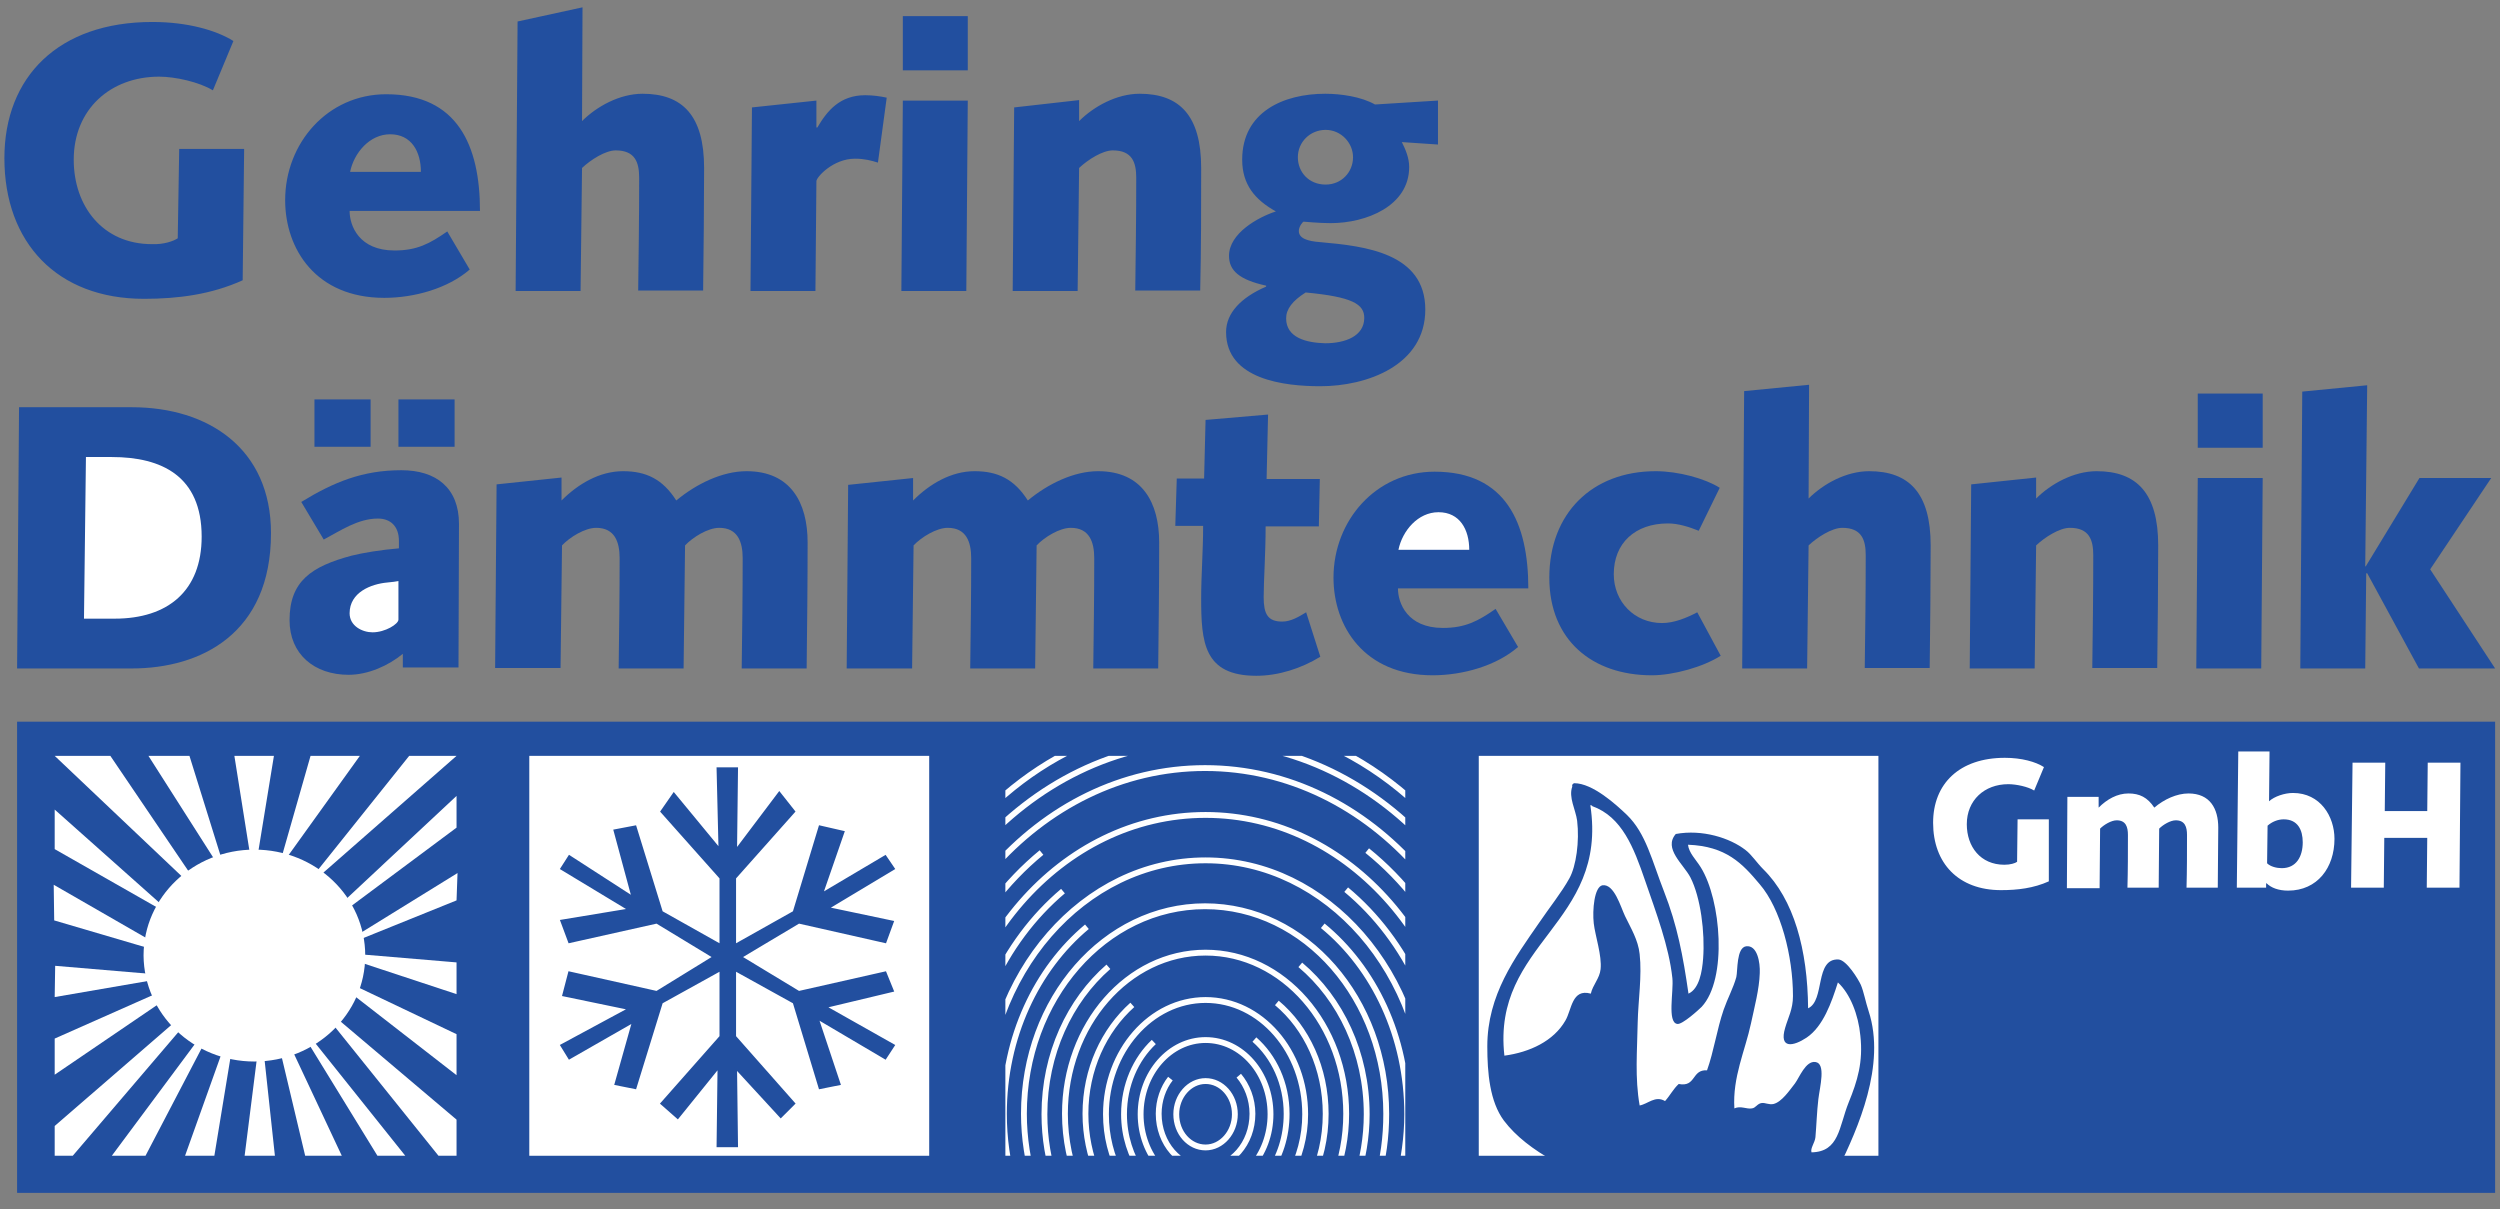 <?xml version="1.0" encoding="utf-8"?>
<!-- Generator: Adobe Illustrator 26.5.0, SVG Export Plug-In . SVG Version: 6.00 Build 0)  -->
<svg version="1.1" id="Ebene_1" xmlns="http://www.w3.org/2000/svg" xmlns:xlink="http://www.w3.org/1999/xlink" x="0px" y="0px"
	 viewBox="0 0 512 247.7" style="enable-background:new 0 0 512 247.7;" xml:space="preserve">
<rect x="0" y="0" width="512" height="247.7" fill="#808080" stroke="none"/>
<style type="text/css">
	.st0{fill:#224F9F;}
	.st1{fill:#FFFFFF;}
	.st2{fill:none;stroke:#224F9F;stroke-width:0.49;}
	.st3{clip-path:url(#SVGID_00000036935555298929142240000011651429750230199963_);fill:none;stroke:#FFFFFF;stroke-width:1.96;}
	.st4{clip-path:url(#SVGID_00000036935555298929142240000011651429750230199963_);fill:none;stroke:#FFFFFF;stroke-width:1.196;}
</style>
<rect x="3.5" y="147.8" class="st0" width="507.5" height="96.5"/>
<path class="st1" d="M481.5,181.8h6.7l0.1-10.2h8.8l-0.1,10.2h6.7l0.2-25.6h-6.7l-0.1,9.9h-8.7l0.1-9.9h-6.7L481.5,181.8z
	 M464.4,169.1c0.9-0.8,2.1-1.3,3.3-1.3c2.9,0,3.9,2.2,3.9,4.7c0,2.9-1.3,5.3-4.3,5.3c-1,0-2.3-0.3-3-1L464.4,169.1z M458.1,181.8h6
	v-0.9h0.1c0.9,0.9,2.4,1.5,4.4,1.5c6,0,9.5-4.7,9.5-10.6c0-4.6-2.9-9.4-8.5-9.4c-1.7,0-3.8,0.7-4.9,1.7l0.1-10.2h-6.4L458.1,181.8z
	 M430,181.8l0.1-12.1c0.8-0.8,2.3-1.7,3.4-1.7c1.9,0,2.3,1.4,2.3,3c0,3.6,0,7.2-0.1,10.8h6.4l0.1-12.1c0.8-0.8,2.3-1.7,3.4-1.7
	c1.9,0,2.3,1.4,2.3,3c0,3.6,0,7.2-0.1,10.8h6.4c0-4.1,0.1-8.2,0.1-12.3c0-3.9-1.7-7-6.1-7c-2.4,0-5,1.2-7,2.9
	c-1.4-2.1-3-2.9-5.3-2.9c-2.3,0-4.4,1.2-6.1,2.9v-2.2h-6.4l-0.1,18.7H430z M419.6,167.8h-6.4l-0.1,8.7c-0.4,0.3-1.4,0.6-2.6,0.6
	c-4.9,0-7.7-3.7-7.7-8.3c0-4.9,3.6-8.2,8.5-8.2c1.6,0,4,0.5,5.3,1.3l2-4.8c-1.7-1.1-4.6-1.9-8-1.9c-9.3,0-14.7,5.3-14.7,13.3
	c0,8.3,5.2,13.8,13.9,13.8c3.4,0,6.7-0.4,9.8-1.8L419.6,167.8z"/>
<rect x="11.2" y="154.8" class="st0" width="81.9" height="81.9"/>
<rect x="302.8" y="154.8" class="st1" width="81.9" height="81.9"/>
<rect x="108.4" y="154.8" class="st1" width="81.9" height="81.9"/>
<polygon class="st0" points="150.9,157.4 147,157.4 147.4,174 138,162.6 135.5,166.2 147.6,179.8 147.6,193.6 135.5,186.8 
	130.1,169.3 125.9,170.1 129.6,183.8 116.6,175.4 115,177.9 128.9,186.3 115,188.6 116.6,192.9 134.5,188.9 146.2,196 134.5,203.2 
	116.6,199.2 115.4,203.8 128.9,206.6 115,214.1 116.6,216.7 129.7,209.2 126.1,222 130.1,222.8 135.5,205.3 147.6,198.6 
	147.6,212.3 135.5,226 138.8,228.9 147.2,218.5 147,234.7 150.9,234.7 150.7,218.7 159.9,228.7 162.6,226 150.5,212.3 150.5,198.6 
	162.6,205.3 167.9,222.8 171.9,222 167.4,208.5 181.3,216.7 183,214.1 169,206.2 182.8,202.9 181.3,199.2 163.6,203.2 151.7,196 
	163.6,188.9 181.3,192.9 182.8,188.8 169.5,186 183,177.9 181.3,175.4 168.3,183.1 172.7,170.4 167.9,169.3 162.6,186.8 
	150.5,193.6 150.5,179.8 162.6,166.2 159.6,162.4 150.7,174.2 "/>
<polygon class="st2" points="150.9,157.4 147,157.4 147.4,174 138,162.6 135.5,166.2 147.6,179.8 147.6,193.6 135.5,186.8 
	130.1,169.3 125.9,170.1 129.6,183.8 116.6,175.4 115,177.9 128.9,186.3 115,188.6 116.6,192.9 134.5,188.9 146.2,196 134.5,203.2 
	116.6,199.2 115.4,203.8 128.9,206.6 115,214.1 116.6,216.7 129.7,209.2 126.1,222 130.1,222.8 135.5,205.3 147.6,198.6 
	147.6,212.3 135.5,226 138.8,228.9 147.2,218.5 147,234.7 150.9,234.7 150.7,218.7 159.9,228.7 162.6,226 150.5,212.3 150.5,198.6 
	162.6,205.3 167.9,222.8 171.9,222 167.4,208.5 181.3,216.7 183,214.1 169,206.2 182.8,202.9 181.3,199.2 163.6,203.2 151.7,196 
	163.6,188.9 181.3,192.9 182.8,188.8 169.5,186 183,177.9 181.3,175.4 168.3,183.1 172.7,170.4 167.9,169.3 162.6,186.8 
	150.5,193.6 150.5,179.8 162.6,166.2 159.6,162.4 150.7,174.2 "/>
<path class="st1" d="M52.1,217.4c12.5,0,22.7-9.7,22.7-21.7c0-12-10.1-21.7-22.7-21.7c-12.5,0-22.7,9.7-22.7,21.7
	C29.5,207.7,39.6,217.4,52.1,217.4"/>
<polygon class="st1" points="11.2,173.9 11.2,165.8 33.9,186 33.5,186.6 "/>
<polygon class="st1" points="11.2,154.8 22.6,154.8 39.2,179.3 38.1,180.3 "/>
<polygon class="st1" points="11.1,188.5 11,181.2 32.2,193.4 31.5,194.5 "/>
<polygon class="st1" points="11.3,197.8 31.4,199.5 31.5,200.7 11.2,204.2 "/>
<polygon class="st1" points="11.2,212.7 31.5,203.7 32.8,205.4 11.2,220.1 "/>
<polygon class="st1" points="11.2,236.7 11.2,230.6 35.8,209.3 37.1,210.7 14.9,236.7 "/>
<polygon class="st1" points="22.9,236.7 40.3,213.3 41.6,214.1 29.8,236.7 "/>
<polygon class="st1" points="37.9,236.7 45.4,215.7 47.3,216 43.9,236.7 "/>
<polygon class="st1" points="50.1,236.7 52.7,216.1 54.1,216.3 56.3,236.7 "/>
<polygon class="st1" points="44.1,176.3 30.4,154.8 38.8,154.8 45.5,176.3 "/>
<polygon class="st1" points="48,154.8 56.1,154.8 52.8,175 51.4,176.2 "/>
<polygon class="st1" points="69.2,185.7 93.5,163 93.5,169.5 70.4,186.7 "/>
<polygon class="st1" points="83.8,154.8 93.5,154.8 65.9,179 63.8,179.8 "/>
<polygon class="st1" points="72.5,191.9 93.7,178.8 93.5,184.4 73.2,192.6 "/>
<polygon class="st1" points="73.2,196.9 73.3,195.4 93.5,197.1 93.5,203.6 "/>
<polygon class="st1" points="72,203.5 72.5,201.8 93.5,211.8 93.5,220.2 "/>
<polygon class="st1" points="89.8,236.7 67.7,209.2 68.8,208.4 93.5,229.3 93.5,236.7 "/>
<polygon class="st1" points="77.3,236.7 63.3,213.9 64.3,213.3 83,236.7 "/>
<polygon class="st1" points="62.5,236.7 57.6,216.1 60.1,215.6 70,236.7 "/>
<polygon class="st1" points="57.6,175.8 63.6,154.8 73.7,154.8 58.4,176.1 "/>
<rect x="287.4" y="149.7" class="st0" width="15.4" height="93.5"/>
<rect x="205.9" y="154.8" class="st0" width="81.9" height="81.9"/>
<g>
	<defs>
		<rect id="SVGID_1_" x="205.9" y="154.8" width="81.9" height="81.9"/>
	</defs>
	<clipPath id="SVGID_00000056414878595822009680000009299926107133205633_">
		<use xlink:href="#SVGID_1_"  style="overflow:visible;"/>
	</clipPath>
	
		<rect x="179.4" y="150.8" style="clip-path:url(#SVGID_00000056414878595822009680000009299926107133205633_);fill:none;stroke:#FFFFFF;stroke-width:1.96;" width="134.9" height="94"/>
	
		<path style="clip-path:url(#SVGID_00000056414878595822009680000009299926107133205633_);fill:none;stroke:#FFFFFF;stroke-width:1.196;" d="
		M213.3,174.6c-14.6,12-24.2,31.7-24.2,54c0,4.7,0.4,9.4,1.3,13.8 M217.7,182.5c-12.2,10.3-20.1,26.9-20.1,45.6
		c0,4.6,0.5,9.1,1.4,13.4 M222.6,189.8c-10.3,8.6-17,22.6-17,38.3c0,5,0.7,9.9,2,14.5 M227,198c-7.9,6.9-13.1,17.8-13.1,30.2
		c0,4.9,0.8,9.6,2.3,13.9 M231.9,205.8c-5.8,5.2-9.6,13.2-9.6,22.3c0,4.4,0.9,8.5,2.4,12.2 M236.3,213.4c-3.7,3.5-6.1,8.8-6.1,14.8
		c0,4.5,1.4,8.6,3.6,11.9 M220.4,153.2c-10.5,5-19.6,12.9-26.6,22.7 M302.3,179.5c-6.9-11-16.4-19.9-27.5-25.6 M259.7,240.3
		c2.4-3.3,3.8-7.5,3.8-12.2c0-6.2-2.6-11.7-6.6-15.2 M264.1,240.7c2-3.6,3.2-7.9,3.2-12.5c0-12.9-9.1-23.4-20.4-23.4
		c-11.2,0-20.4,10.5-20.4,23.4c0,4.5,1.1,8.7,3,12.2 M268.4,241.8c2-4.1,3.1-8.7,3.1-13.7c0-9.3-3.9-17.6-10-22.7 M273.2,241.5
		c1.6-4.1,2.5-8.6,2.5-13.4c0-18.2-12.9-33-28.8-33c-15.9,0-28.8,14.8-28.8,33c0,5.3,1.1,10.4,3,14.8 M277.7,241.7
		c1.4-4.2,2.2-8.8,2.2-13.5c0-12.6-5.4-23.7-13.6-30.6 M282,241.7c1.3-4.3,1.9-8.8,1.9-13.6c0-23.5-16.6-42.5-37.1-42.5
		c-20.5,0-37.1,19-37.1,42.5c0,5,0.8,9.8,2.1,14.3 M286.4,241.9c1.1-4.3,1.8-9,1.8-13.7c0-15.9-6.8-30-17.3-38.6 M290.6,241.6
		c1-4.3,1.5-8.8,1.5-13.5c0-28.7-20.3-51.9-45.2-51.9c-25,0-45.2,23.2-45.2,51.9c0,4.9,0.6,9.6,1.7,14.1 M294.7,241.8
		c0.9-4.4,1.5-9,1.5-13.7c0-18.9-8.1-35.6-20.5-45.9 M312.4,240.3c0.5-4,0.8-8,0.8-12.2c0-42.1-29.7-76.1-66.4-76.1
		c-36.6,0-66.4,34.1-66.4,76.1c0,4.2,0.3,8.3,0.9,12.3 M307.7,240.6c0.6-4,0.9-8.2,0.9-12.4c0-39.2-27.7-70.9-61.8-70.9
		c-34.1,0-61.8,31.8-61.8,70.9c0,4.5,0.4,8.9,1.1,13.2 M303.6,241.6c0.7-4.2,1.1-8.6,1.1-13c0-22.5-9.8-42.4-24.7-54.4 M298.6,243.4
		c1.1-4.9,1.7-10,1.7-15.2c0-33.8-23.9-61.3-53.4-61.3c-29.5,0-53.4,27.4-53.4,61.3c0,5.4,0.6,10.6,1.7,15.5 M246.9,243.4
		c7.3,0,13.3-6.8,13.3-15.2c0-8.4-5.9-15.2-13.3-15.2c-7.3,0-13.3,6.8-13.3,15.2C233.6,236.6,239.6,243.4,246.9,243.4z M239.7,220.9
		c-1.5,1.9-2.4,4.5-2.4,7.2c0,6.1,4.3,11,9.6,11c5.3,0,9.6-4.9,9.6-11c0-3-1.1-5.8-2.8-7.8 M246.9,235c3.3,0,6-3.1,6-6.8
		c0-3.8-2.7-6.8-6-6.8c-3.3,0-6,3.1-6,6.8C240.9,232,243.6,235,246.9,235z"/>
</g>
<path class="st0" d="M294.4,20.6l-12.8,0.8c-2.8-1.6-7-2.2-10.2-2.2c-8.5,0-17,3.7-17,13.5c0,5.1,2.6,8.2,6.9,10.6
	c-3.7,1.2-9.6,4.5-9.6,9.1c0,3,2.1,4.9,7.6,6.1v0.2c-5.1,2.2-8.2,5.4-8.2,9.3c0,9.8,12.1,11.1,19.3,11.1c9.6,0,21.5-4.3,21.5-15.7
	c0-11.6-12.4-13-21.4-13.8c-2.8-0.2-4.5-0.8-4.5-2.3c0-0.9,0.8-1.9,1-1.9c0.2,0,3.1,0.3,5.5,0.3c7.3,0,16.1-3.5,16.1-11.5
	c0-1.8-0.7-3.5-1.5-5.1l7.4,0.5V20.6z M271.5,26.6c3.1,0,5.6,2.6,5.6,5.6c0,3.1-2.4,5.6-5.6,5.6c-3.5,0-5.7-2.6-5.7-5.6
	C265.8,29.1,268.3,26.6,271.5,26.6 M263.4,65.2c0-1.9,1.3-3.6,4-5.3c9.6,0.9,12,2.4,12,5.2c0,3.8-4,5.2-8,5.2
	C267.6,70.2,263.4,69.2,263.4,65.2 M207.4,59.6h13.3l0.3-25.2c1.8-1.7,4.8-3.6,6.9-3.6c4,0,4.8,2.5,4.8,5.6c0,8-0.1,15.6-0.2,23.1
	h13.3C246,51,246,42.4,246,34.4c0-10.7-4.4-15.2-12.6-15.2c-4.7,0-9.4,2.6-12.4,5.6v-4.3L207.7,22L207.4,59.6z M184.9,14.4h13.3V3.3
	h-13.3V14.4z M184.6,59.6h13.3l0.3-39h-13.3L184.6,59.6z M153.7,59.6H167l0.2-22.5c0-0.8,3.4-4.6,7.9-4.6c2,0,3.4,0.4,4.7,0.8
	l1.8-13.3c-1.4-0.3-2.9-0.5-4.4-0.5c-5.2,0-7.8,3.2-9.8,6.6h-0.2v-5.5L154,22L153.7,59.6z M105.6,59.6h13.3l0.3-25.2
	c1.8-1.7,4.8-3.6,6.9-3.6c4,0,4.8,2.5,4.8,5.6c0,8-0.1,15.6-0.2,23.1h13.3c0.1-8.6,0.2-17.2,0.2-25.1c0-10.7-4.4-15.2-12.6-15.2
	c-4.7,0-9.4,2.6-12.4,5.6l0.1-23.3L106,4.4L105.6,59.6z M71.7,35.2c0.8-3.9,4-7.7,8.2-7.7c4.4,0,6.3,3.6,6.3,7.7H71.7z M91.6,47.4
	c-3.6,2.5-6.2,3.9-10.8,3.9c-7.3,0-9.2-5.1-9.2-8.1h26.7c0-13.4-4.6-23.9-19.2-23.9c-12,0-20.7,10-20.7,21.7c0,10,6.3,20,20.3,20
	c6.1,0,13-1.9,17.5-5.8L91.6,47.4z M50,30.5H36.7l-0.3,18.3c-0.9,0.6-2.9,1.3-5.3,1.2c-10,0-16-7.7-16-17.3c0-10.3,7.5-17,17.5-17
	c3.3,0,8.2,1.1,11,2.8l4.2-10.1c-3.5-2.2-9.4-3.9-16.6-3.9C12,4.5,0.9,15.7,0.9,32.4c0,17.3,10.8,28.8,28.6,28.8
	c7,0,13.8-0.9,20.2-3.8L50,30.5z"/>
<path class="st0" d="M3.5,136.9H27c14.1,0,28.5-7.1,28.5-27.7c0-17.4-12.9-25.8-28.5-25.8H3.9L3.5,136.9z"/>
<path class="st1" d="M17.6,93.6h5.3c10.2,0,18.4,3.9,18.4,16.3c0,11.1-6.9,16.8-17.8,16.8h-6.3L17.6,93.6z"/>
<rect x="81.6" y="81.8" class="st0" width="11.5" height="9.7"/>
<rect x="64.4" y="81.8" class="st0" width="11.5" height="9.7"/>
<path class="st0" d="M66.3,110.5c3.4-1.8,7-4.3,11.1-4.3c2.5,0,4.3,1.5,4.3,4.6v1.5c-3.6,0.3-7.3,0.9-9.7,1.5
	c-8.2,2.2-12.7,5.2-12.7,13.2c0,7,5.1,11.2,12.1,11.2c4,0,8.2-1.9,11.1-4.3c0,1.3,0,2.8,0,2.8h11.4l0.1-29.4c0-7.4-4.7-11-11.8-11
	c-7.9,0-13.8,2.4-20.5,6.5L66.3,110.5z"/>
<path class="st1" d="M81.6,126.9c0,0.9-2.7,2.6-5.3,2.6c-2.1,0-4.7-1.3-4.7-3.9c0-4.3,4.4-6,7.7-6.3c1.1-0.1,1.8-0.2,2.3-0.3V126.9z
	"/>
<path class="st0" d="M114.8,136.9l0.3-25.2c1.6-1.7,4.7-3.6,7-3.6c3.8,0,4.8,2.9,4.8,6.2c0,7.5-0.1,15.1-0.2,22.6h13.3l0.3-25.2
	c1.6-1.7,4.7-3.6,7-3.6c3.8,0,4.8,2.9,4.8,6.2c0,7.5-0.1,15.1-0.2,22.6h13.3c0.1-8.6,0.2-17.2,0.2-25.8c0-8.2-3.5-14.6-12.5-14.6
	c-5,0-10.3,2.6-14.4,6c-2.8-4.4-6.2-6-10.9-6c-4.8,0-9.2,2.6-12.6,6v-4.7l-13.3,1.4l-0.3,37.6H114.8z"/>
<path class="st0" d="M186.8,136.9l0.3-25.2c1.6-1.7,4.7-3.6,7-3.6c3.8,0,4.8,2.9,4.8,6.2c0,7.5-0.1,15.1-0.2,22.6h13.3l0.3-25.2
	c1.6-1.7,4.7-3.6,7-3.6c3.8,0,4.8,2.9,4.8,6.2c0,7.5-0.1,15.1-0.2,22.6h13.3c0.1-8.6,0.2-17.2,0.2-25.8c0-8.2-3.5-14.6-12.5-14.6
	c-5,0-10.3,2.6-14.4,6c-2.8-4.4-6.2-6-10.9-6c-4.8,0-9.2,2.6-12.6,6v-4.6l-13.3,1.4l-0.3,37.6H186.8z"/>
<path class="st0" d="M240.7,107.7h5.7c0,5.2-0.4,10-0.4,14.8c0,9,0.5,15.9,11.3,15.9c4.5,0,9.2-1.5,13.1-3.9l-2.9-9.1
	c-1.5,0.9-3.1,1.9-4.9,1.9c-3,0-3.8-1.6-3.8-5c0-3.3,0.4-9,0.4-14.5h10.9l0.2-9.7h-10.9l0.3-13.2L246.9,86l-0.3,12H241L240.7,107.7z
	"/>
<path class="st0" d="M306.3,124.7c-3.6,2.5-6.2,3.9-10.8,3.9c-7.3,0-9.2-5.1-9.2-8.1h26.7c0-13.4-4.6-23.9-19.2-23.9
	c-12,0-20.7,10-20.7,21.7c0,10,6.3,20,20.3,20c6.1,0,13-1.9,17.5-5.8L306.3,124.7z"/>
<path class="st1" d="M286.4,112.6c0.8-3.9,4-7.7,8.2-7.7c4.4,0,6.3,3.6,6.3,7.7H286.4z"/>
<path class="st0" d="M347.6,125.4c-2.1,1.1-4.7,2.2-7.2,2.2c-5.7,0-9.9-4.4-9.9-10c0-6.4,4.4-10.4,11.1-10.4c2.1,0,4.3,0.7,6.3,1.5
	l4.3-8.8c-3-1.9-8.5-3.4-13.1-3.4c-13.1,0-21.8,8.7-21.8,21.8c0,12.8,8.8,20,21,20c4.4,0,10.5-1.7,14.1-4L347.6,125.4z"/>
<path class="st0" d="M356.8,136.9h13.3l0.3-25.2c1.8-1.7,4.8-3.6,6.9-3.6c4,0,4.8,2.5,4.8,5.6c0,8-0.1,15.6-0.2,23.1h13.3
	c0.1-8.6,0.2-17.2,0.2-25.1c0-10.7-4.4-15.2-12.6-15.2c-4.7,0-9.4,2.6-12.4,5.6l0.1-23.3l-13.3,1.3L356.8,136.9z"/>
<path class="st0" d="M403.4,136.9h13.3l0.3-25.2c1.8-1.7,4.8-3.6,6.9-3.6c4,0,4.8,2.5,4.8,5.6c0,8-0.1,15.6-0.2,23.1h13.3
	c0.1-8.6,0.2-17.2,0.2-25.1c0-10.7-4.4-15.2-12.6-15.2c-4.7,0-9.4,2.6-12.4,5.6v-4.3l-13.3,1.4L403.4,136.9z"/>
<polygon class="st0" points="449.8,136.9 450.1,97.9 463.4,97.9 463.1,136.9 "/>
<rect x="450.1" y="80.6" class="st0" width="13.3" height="11.1"/>
<polygon class="st0" points="495.4,136.9 484.8,117.4 484.6,117.4 484.4,136.9 471.1,136.9 471.5,80.2 484.8,78.9 484.4,116 
	484.5,116 495.5,97.9 510.2,97.9 497.7,116.6 511,136.9 "/>
<path class="st0" d="M326.6,208.6c-0.5,0.4-1.6,0.4-2.6,0.4c-2.7,4.8-6.6,8.4-13.5,9.2c-0.3,0.9-1.7,0.9-2.4,1.5
	c0.3,4.6,1.6,7.5,4.2,10c1.3,1.3,2.6,3,3.6,3.5c0.3,0.2,1.1,0.1,1.6,0.4c0.9,0.4,1.3,1.5,2,1.7c1.2,0.3,2.6-0.3,3.8-0.4
	c3.3-0.2,6.7,0.2,10.4,0c11.4-0.8,24,0.2,33.9,0.9c0.7-1.9,0.2-3.6,0.2-5c0-1.3,1.3-2.5,0.4-4.1c-1.5,0.2-2,1.8-3.8,2.2
	c-0.8,0.2-1.7-0.1-2.6,0.2c-1.5,0.4-3,2.7-5,0.9c-1.4,0.5-1.8,2.3-3.4,2.2c-3.4-0.2-1.1-7-1.2-10c-3.3-0.6-3,3.4-7,3.1
	c-1.3,1.3-1,2.8-2.6,3.3c-1.2,0.4-2.1-0.4-3.6-0.2c-2,0.3-3.6,3-6.2,2.4c0-0.5-0.8-0.3-0.8-0.7c0.4-4,0-7.6-0.2-11.8
	c-0.2-5,1.2-12.6,0-17.6C330.4,203.8,327.9,205.6,326.6,208.6 M332.2,200.1c0.1-2.8,0.5-4.8-1-6.7
	C331.1,196.1,331.2,198.5,332.2,200.1 M308.1,216.2c5.2-0.7,10.1-3,12.5-7.2c1.3-2.2,1.3-6.6,5.2-5.5c0.4-1.8,1.8-3.1,2-5
	c0.3-2.8-1.1-6.8-1.4-9.4c-0.3-2.7,0.1-7.5,1.8-7.8c2.4-0.3,3.7,4.4,4.6,6.3c1.2,2.5,2.7,4.9,3,7.8c0.5,4.5-0.3,9.5-0.4,14
	c-0.1,5.8-0.6,11.3,0.4,17c1.7-0.3,3.2-2.1,5.2-0.9c1-1.1,1.7-2.5,2.8-3.5c3.6,0.7,2.6-3,5.8-2.8c1.4-3.9,2-8.3,3.4-12.4
	c0.8-2.3,2-4.5,2.6-6.7c0.3-1.3,0-6,2-6.3c2.3-0.3,2.9,3.3,2.8,5.5c-0.1,3.3-1.1,7-1.8,10.3c-1.2,5.6-3.8,11-3.4,17.4
	c1.3-0.6,2.5,0.2,3.6,0c0.8-0.1,1.1-1,2-1.1c0.7-0.1,1.5,0.4,2.4,0.2c1.7-0.4,3.3-2.8,4.4-4.2c0.9-1.2,2.2-4.7,4.2-4.4
	c2.2,0.3,0.9,5.1,0.6,7.6c-0.3,2.5-0.4,5.6-0.6,7.8c-0.1,1.1-1.1,2.3-0.8,3.1c5.7-0.1,5.6-5.2,7.6-10.2c1.8-4.4,3-8.3,2.4-13.7
	c-0.4-4.3-2.1-8.6-4.6-10.9c-1.3,4.1-3,9-6.4,11.3c-2.7,1.8-5.7,2.4-4.4-2c0.6-2.1,1.6-3.8,1.6-6.5c0-8.2-2.5-17.9-6.8-22.9
	c-3.6-4.3-6.9-7.8-14.7-8.1c0.2,1.7,1.6,3,2.6,4.6c4.2,6.7,5.5,22.9,0.2,28.6c-0.6,0.6-4,3.7-5,3.5c-2.1-0.3-0.7-6.7-1-9.4
	c-0.7-6.5-3.3-13.3-5.6-20c-2.3-6.7-4.7-13-10.8-15.2c0-0.1-0.2-0.2-0.4-0.2C329.4,189.3,305.5,193,308.1,216.2 M322.4,160.4
	c3.8,0,8.6,4.4,10.8,6.5c3.9,3.8,5.1,9.3,7.6,15.7c2.7,6.9,3.9,13.2,5,20.9c2.2-1,2.8-4.5,3-7.2c0.4-5.3-0.5-12.5-2.6-16.6
	c-1.4-2.7-5.6-5.9-3-8.9c5.4-1,11.1,0.8,14.3,3.3c1.2,0.9,2.3,2.6,3.6,3.9c6.3,6.2,9.1,16.5,9.2,28.5c3.5-1.6,1.3-10.2,6.2-10
	c1.7,0.1,4.1,4.1,4.6,5.2c0.6,1.4,1,3.6,1.6,5.4c3.6,11-2.2,24-6.2,32.2c-5.2,0.4-10.7-0.4-16.3-0.9c-13.6-1.2-28.8-0.6-42-0.6
	c-4.2-2.4-7.7-5-10.2-8.3c-2.9-3.9-3.4-9.8-3.4-15.2c0-10.6,5.7-18.2,10.6-25.3c2.1-3.1,4.6-6.2,6.2-9.1c1.4-2.5,2.1-7.6,1.6-11.8
	c-0.3-2.3-1.8-4.8-1-7C321.9,160.7,322.1,160.5,322.4,160.4"/>
<path class="st0" d="M322,217.5c1.5,1.9,1.1,3.9,1,6.7C322,222.5,322,220.1,322,217.5"/>
<polygon class="st0" points="365.9,237.3 357,236.5 348.2,236.1 340.7,236.4 327.9,236.4 320.1,236.3 315.8,234.4 310.1,229.1 
	307.8,225 306.5,218.3 306.5,218 311.3,216.8 316.3,215.3 320.6,211.9 323.6,205.7 327.4,205 329.2,199.4 330.8,191.6 333.8,195.8 
	333.5,205 332.9,214 333.3,226.2 334.7,227.4 340.5,228.1 345.3,225 352.7,220.2 353.5,223 353.2,227.5 356.7,228.5 361.2,228.6 
	368.4,225.3 369.6,224.6 369.8,226.3 369.4,231.3 369.5,237.3 "/>
</svg>
